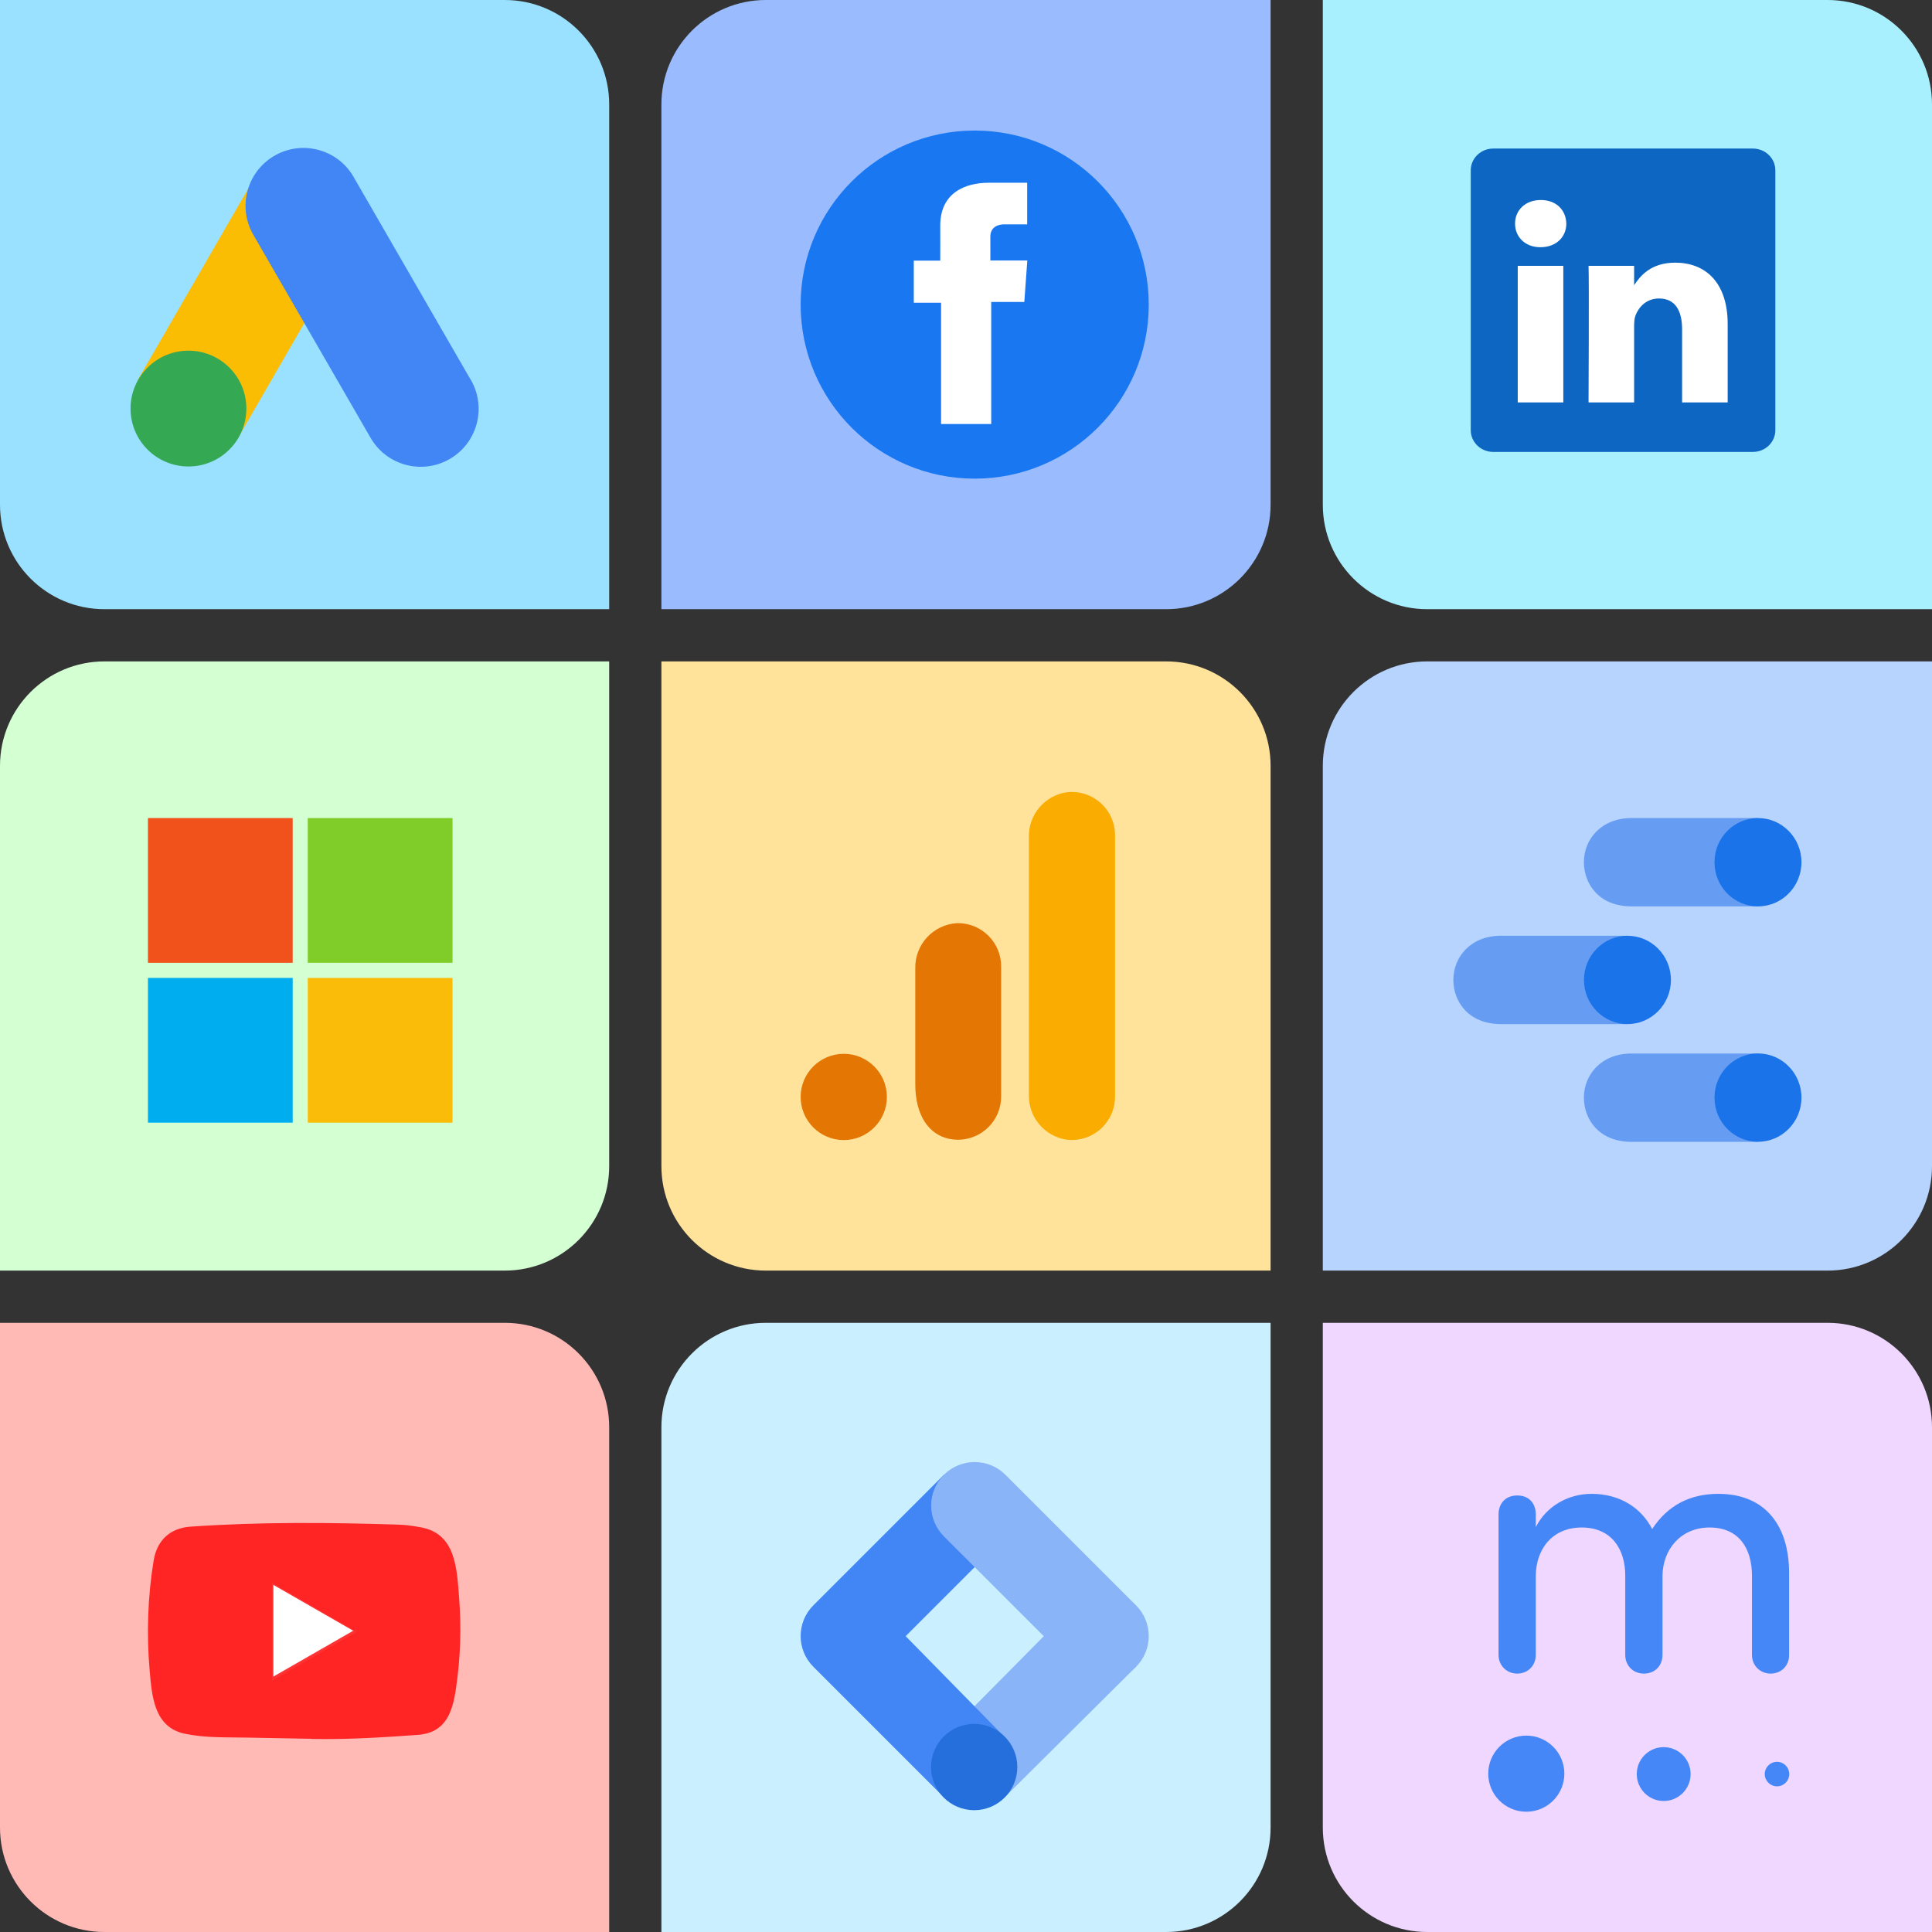 <?xml version="1.0" encoding="UTF-8"?> <svg xmlns="http://www.w3.org/2000/svg" width="222" height="222" viewBox="0 0 222 222" fill="none"><rect x="0" y="0" width="222" height="222" fill="#333333" stroke="none"/> <path d="M0 152H58C64.627 152 70 157.373 70 164V222H12C5.373 222 0 216.627 0 210V152Z" fill="#FFBAB6"></path> <path d="M76 164C76 157.373 81.373 152 88 152H146V210C146 216.627 140.627 222 134 222H76V164Z" fill="#CAEFFF"></path> <path d="M152 152H210C216.627 152 222 157.373 222 164V222H164C157.373 222 152 216.627 152 210V152Z" fill="#F0D7FF"></path> <path d="M76 76H134C140.627 76 146 81.373 146 88V146H88C81.373 146 76 140.627 76 134V76Z" fill="#FFE39A"></path> <path d="M152 88C152 81.373 157.373 76 164 76H222V134C222 140.627 216.627 146 210 146H152V88Z" fill="#B7D4FF"></path> <path d="M115.482 206.482L108.537 199.529L123.455 184.459L130.528 191.53L115.482 206.482Z" fill="#8AB4F8"></path> <path d="M115.532 176.537L108.461 169.465L93.466 184.459C91.513 186.41 91.511 189.573 93.463 191.527C93.464 191.528 93.466 191.53 93.466 191.53L108.461 206.524L115.397 199.555L104.066 188.004L115.532 176.537Z" fill="#4285F4"></path> <path d="M130.526 184.459L115.532 169.465C113.579 167.512 110.412 167.512 108.459 169.465C106.506 171.418 106.506 174.584 108.459 176.536L123.462 191.53C125.415 193.483 128.581 193.483 130.533 191.53C132.486 189.577 132.486 186.41 130.533 184.459H130.526Z" fill="#8AB4F8"></path> <path d="M111.941 208.003C114.678 208.003 116.897 205.784 116.897 203.047C116.897 200.31 114.678 198.091 111.941 198.091C109.204 198.091 106.985 200.31 106.985 203.047C106.985 205.784 109.204 208.003 111.941 208.003Z" fill="#246FDB"></path> <path d="M76 12C76 5.373 81.373 0 88 0H146V58C146 64.627 140.627 70 134 70H76V12Z" fill="#9ABCFF"></path> <path d="M112 55C123.046 55 132 46.046 132 35C132 23.954 123.046 15 112 15C100.954 15 92 23.954 92 35C92 46.046 100.954 55 112 55Z" fill="#1977F2"></path> <path d="M118.026 21H113.595C110.966 21 108.042 22.106 108.042 25.917C108.054 27.245 108.042 28.517 108.042 29.948H105V34.788H108.136V48.722H113.898V34.696H117.701L118.045 29.934H113.798C113.798 29.934 113.808 27.816 113.798 27.201C113.798 25.695 115.366 25.781 115.46 25.781C116.206 25.781 117.656 25.783 118.028 25.781V21H118.026Z" fill="white"></path> <path d="M0 88C0 81.373 5.373 76 12 76H70V134C70 140.627 64.627 146 58 146H0V88Z" fill="#D4FFD3"></path> <path d="M33.633 110.631H17V94H33.633V110.631Z" fill="#F1511B"></path> <path d="M52 110.631H35.365V94H51.998V110.631H52Z" fill="#80CC28"></path> <path d="M33.633 129H17V112.37H33.633V129Z" fill="#00ADEF"></path> <path d="M52 129H35.365V112.37H51.998V129H52Z" fill="#FBBC09"></path> <path d="M152 0H210C216.627 0 222 5.373 222 12V70H164C157.373 70 152 64.627 152 58V0Z" fill="#A9F0FF"></path> <path d="M169 19.567C169 18.189 170.159 17.07 171.587 17.07H201.413C202.842 17.07 204 18.189 204 19.567V49.433C204 50.812 202.842 51.93 201.413 51.93H171.587C170.159 51.93 169 50.812 169 49.434V19.567V19.567Z" fill="#0C66C2"></path> <path d="M179.636 46.243V30.549H174.399V46.243H179.637H179.636ZM177.018 28.406C178.844 28.406 179.981 27.201 179.981 25.695C179.947 24.155 178.844 22.983 177.053 22.983C175.261 22.983 174.09 24.155 174.09 25.695C174.09 27.201 175.226 28.406 176.984 28.406H177.018L177.018 28.406ZM182.535 46.243H187.772V37.48C187.772 37.011 187.806 36.541 187.945 36.207C188.323 35.269 189.185 34.299 190.632 34.299C192.527 34.299 193.285 35.738 193.285 37.848V46.243H198.522V37.244C198.522 32.424 195.938 30.181 192.493 30.181C189.668 30.181 188.427 31.753 187.738 32.825H187.772V30.549H182.535C182.604 32.022 182.535 46.243 182.535 46.243L182.535 46.243Z" fill="white"></path> <g clip-path="url(#clip0)"> <path fill-rule="evenodd" clip-rule="evenodd" d="M128.126 125.995C128.141 128.742 125.928 130.978 123.185 130.993C122.981 130.994 122.775 130.983 122.573 130.958C120.028 130.581 118.163 128.365 118.226 125.791V96.202C118.165 93.625 120.034 91.409 122.581 91.035C125.306 90.716 127.774 92.667 128.093 95.394C128.116 95.595 128.128 95.796 128.126 95.998V125.995L128.126 125.995Z" fill="#FAAC00"></path> <path fill-rule="evenodd" clip-rule="evenodd" d="M96.955 121.091C99.691 121.091 101.909 123.309 101.909 126.046C101.909 128.782 99.691 131 96.955 131C94.218 131 92 128.782 92 126.046C92 123.309 94.218 121.091 96.955 121.091ZM109.99 106.076C107.241 106.227 105.108 108.532 105.172 111.285V124.593C105.172 128.204 106.762 130.396 109.09 130.864C111.777 131.408 114.395 129.672 114.94 126.985C115.007 126.656 115.04 126.322 115.039 125.986V111.055C115.044 108.309 112.822 106.079 110.076 106.074C110.048 106.074 110.018 106.074 109.99 106.076V106.076Z" fill="#E47603"></path> </g> <path d="M0 0H58C64.627 0 70 5.373 70 12V70H12C5.373 70 0 64.627 0 58V0Z" fill="#9AE1FF"></path> <g clip-path="url(#clip1)"> <path d="M15.825 43.672L29.125 20.634L40.65 27.288L27.352 50.326L15.825 43.672Z" fill="#FBBC04"></path> <path d="M54.061 43.592L40.753 20.546C39.035 17.297 35.01 16.055 31.76 17.773C28.511 19.491 27.271 23.517 28.988 26.766C29.063 26.908 29.143 27.047 29.228 27.185L42.537 50.231C44.332 53.438 48.387 54.583 51.593 52.788C54.8 50.993 55.945 46.938 54.15 43.731C54.12 43.679 54.091 43.628 54.061 43.577V43.592Z" fill="#4285F4"></path> <path d="M21.654 53.602C25.329 53.602 28.308 50.623 28.308 46.948C28.308 43.273 25.329 40.294 21.654 40.294C17.979 40.294 15 43.273 15 46.948C15 50.623 17.979 53.602 21.654 53.602Z" fill="#34A853"></path> </g> <path d="M202.003 121.056H187.479C183.967 121.056 181.999 123.515 181.999 126.131C181.999 128.546 183.667 131.207 187.479 131.207H202.003V121.056Z" fill="#669DF3"></path> <path d="M202.003 131.198C204.763 131.198 207 128.926 207 126.123C207 123.32 204.763 121.048 202.003 121.048C199.244 121.048 197.006 123.32 197.006 126.123C197.006 128.926 199.244 131.198 202.003 131.198Z" fill="#1A73E8"></path> <path d="M187.005 107.523H172.48C168.968 107.523 167 109.983 167 112.6C167 115.015 168.669 117.675 172.48 117.675H187.005V107.523Z" fill="#669DF3"></path> <path d="M187.005 117.675C189.764 117.675 192.001 115.403 192.001 112.6C192.001 109.797 189.764 107.525 187.005 107.525C184.245 107.525 182.008 109.797 182.008 112.6C182.008 115.403 184.245 117.675 187.005 117.675Z" fill="#1A73E8"></path> <path d="M202.003 94H187.479C183.967 94 181.999 96.459 181.999 99.075C181.999 101.49 183.667 104.15 187.479 104.15H202.003V94Z" fill="#669DF3"></path> <path d="M202.003 104.15C204.763 104.15 207 101.878 207 99.075C207 96.272 204.763 94 202.003 94C199.244 94 197.006 96.272 197.006 99.075C197.006 101.878 199.244 104.15 202.003 104.15Z" fill="#1A73E8"></path> <path d="M41 187.5L31.25 193.129V181.871L41 187.5Z" fill="white"></path> <g opacity="0.8"> <path d="M35.743 199.798L28.379 199.663C25.994 199.616 23.604 199.71 21.266 199.224C17.71 198.497 17.458 194.935 17.195 191.947C16.831 187.747 16.972 183.47 17.657 179.304C18.044 176.967 19.567 175.572 21.922 175.42C29.873 174.87 37.876 174.935 45.809 175.192C46.646 175.215 47.49 175.344 48.316 175.491C52.394 176.205 52.493 180.242 52.758 183.64C53.021 187.073 52.91 190.524 52.406 193.934C52.002 196.757 51.228 199.125 47.964 199.353C43.875 199.652 39.879 199.893 35.778 199.816C35.778 199.798 35.755 199.798 35.743 199.798ZM31.414 192.65C34.495 190.881 37.518 189.141 40.583 187.383C37.495 185.614 34.478 183.874 31.414 182.116V192.65Z" fill="#FF0000"></path> </g> <path d="M175.382 208.179C177.797 208.179 179.755 206.221 179.755 203.806C179.755 201.391 177.797 199.433 175.382 199.433C172.967 199.433 171.009 201.391 171.009 203.806C171.009 206.221 172.967 208.179 175.382 208.179Z" fill="#4687F7"></path> <path d="M191.169 206.946C192.877 206.946 194.262 205.561 194.262 203.853C194.262 202.144 192.877 200.759 191.169 200.759C189.46 200.759 188.075 202.144 188.075 203.853C188.075 205.561 189.46 206.946 191.169 206.946Z" fill="#4687F7"></path> <path d="M204.189 205.259C204.966 205.259 205.596 204.629 205.596 203.852C205.596 203.076 204.966 202.446 204.189 202.446C203.412 202.446 202.782 203.076 202.782 203.852C202.782 204.629 203.412 205.259 204.189 205.259Z" fill="#4687F7"></path> <path d="M203.453 192.307C202.227 192.307 201.313 191.353 201.313 190.167V181.067C201.313 177.927 199.813 175.52 196.447 175.52C193.08 175.52 191.033 178.113 191.033 181.113V190.167C191.033 191.347 190.213 192.307 188.893 192.307C187.62 192.307 186.753 191.353 186.753 190.167V181.067C186.753 177.927 185.113 175.52 181.747 175.52C178.287 175.52 176.473 178.113 176.473 181.113V190.167C176.473 191.347 175.607 192.307 174.333 192.307C173.107 192.307 172.193 191.353 172.193 190.167V174.02C172.193 172.747 173.013 171.84 174.333 171.84C175.787 171.84 176.473 172.84 176.473 174.02V175.473C177.7 173.06 180.2 171.653 182.887 171.653C186.16 171.653 188.62 173.293 189.847 175.7C191.62 172.973 194.213 171.653 197.44 171.653C202.947 171.653 205.58 175.427 205.58 180.753V190.167C205.593 191.353 204.727 192.307 203.453 192.307Z" fill="#4687F7"></path> <defs> <clipPath id="clip0"> <rect x="92" y="91" width="36.134" height="40" fill="white"></rect> </clipPath> <clipPath id="clip1"> <rect x="15" y="17" width="40" height="36.636" fill="white"></rect> </clipPath> </defs> </svg> 